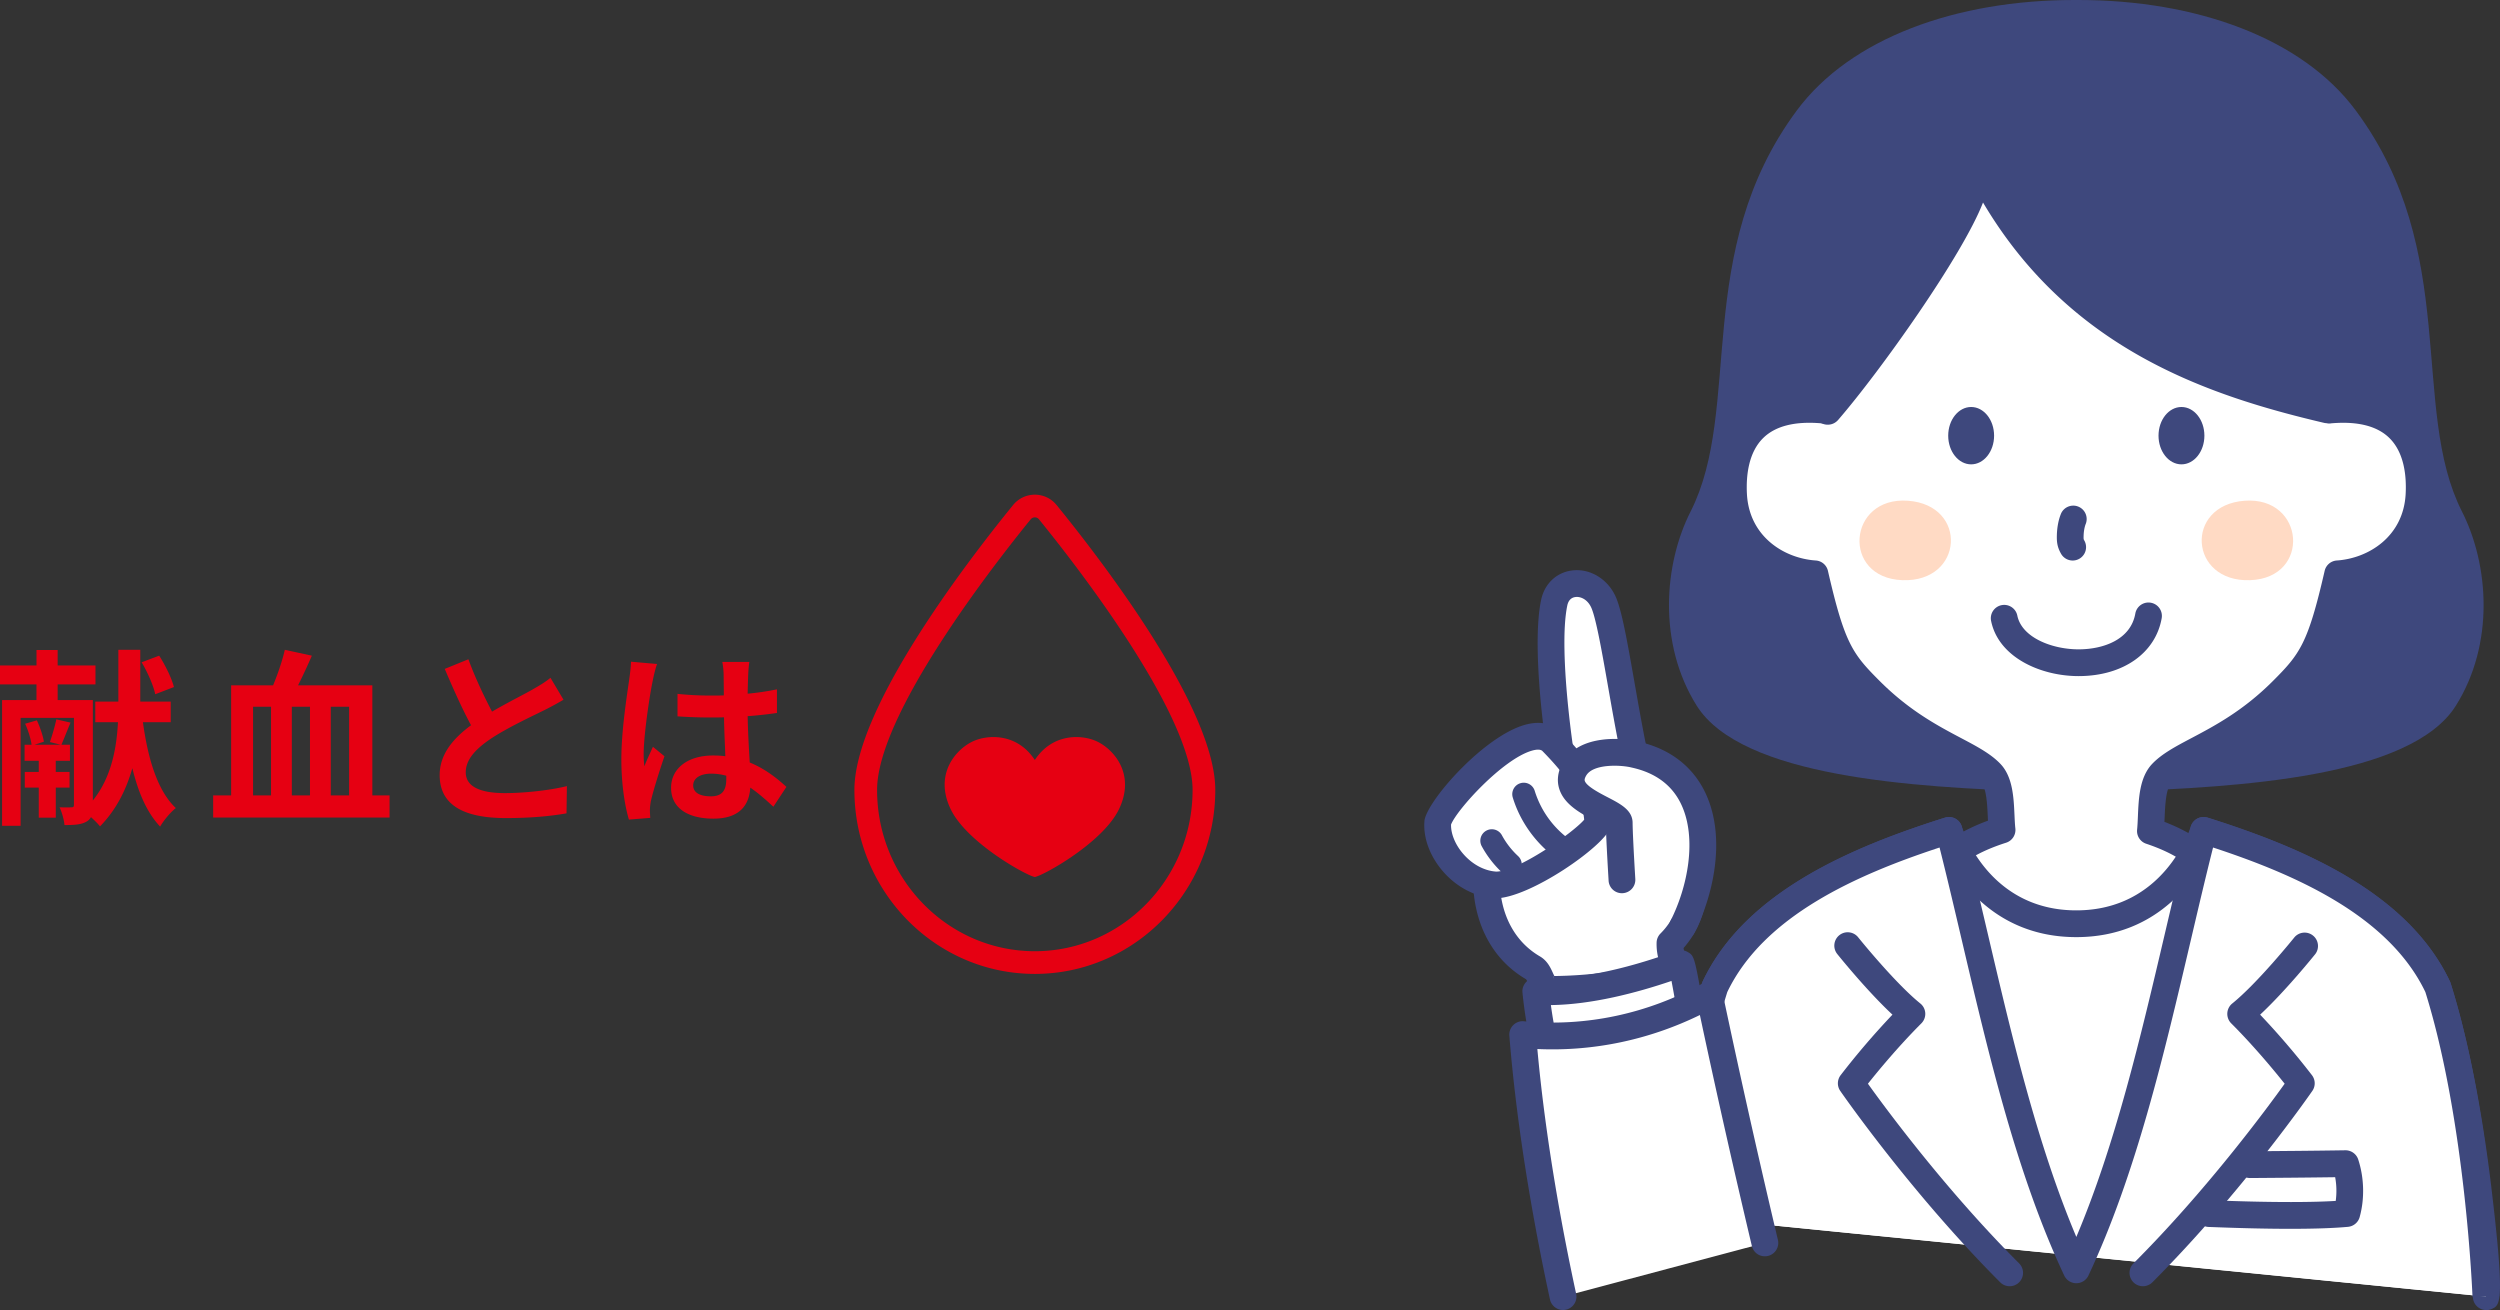 <svg xmlns="http://www.w3.org/2000/svg" id="necessity_img01" width="290.957" height="152.473" data-name="necessity_img01" version="1.1"><rect width="100%" height="100%" fill="#333333" stroke="none"/><defs><style>.st0{fill:#e60012}.st1{fill:#3e487d}.st2{fill:#fff}.st3{fill:#ffdac4}</style></defs><path d="M285.827 82.121c-5.229 8.344-25.303 9.496-39.459 9.995h-9.443c-14.16-.498-34.23-1.651-39.463-9.995-4.521-7.213-3.831-16.421-.708-22.584 6.101-12.024.156-30.234 12.371-46.69C215.377 4.428 227.695 0 241.41 0h.467c13.715 0 26.033 4.428 32.285 12.847 12.22 16.456 6.27 34.666 12.371 46.69 3.124 6.163 3.818 15.37-.708 22.584Z" class="st1"/><path d="M281.534 57.548c-.276 5.474-4.673 8.918-9.465 9.238-2.016 8.767-3.026 10.159-6.466 13.599-6.003 5.999-11.628 7.098-14 9.594-1.393 1.469-1.117 4.69-1.331 6.737 3.048 1.019 5.79 2.541 6.902 4.543 2.247 4.054 2.603 8.909 2.127 13.515-5.945.178-29.753.178-35.698 0-.476-4.606-.12-9.461 2.127-13.515 1.161-2.087 4.081-3.649 7.276-4.668-.227-1.998.049-5.175-1.317-6.613-2.372-2.496-7.997-3.596-14-9.594-3.44-3.44-4.45-4.833-6.466-13.599-4.793-.32-9.189-3.765-9.465-9.238-.28-5.474 2.02-10.556 10.364-9.83-1.451-11.063-.125-26.807 1.807-31.026h55.434c1.931 4.219 3.257 19.963 1.807 31.026 8.344-.725 10.644 4.357 10.364 9.83Z" class="st2"/><path d="M241.453 116.467c-7.443 0-14.886-.045-17.896-.135a1.557 1.557 0 0 1-1.502-1.396c-.594-5.734.185-10.59 2.313-14.43 1.356-2.438 4.356-4.023 6.997-4.996a34.409 34.409 0 0 1-.022-.479c-.063-1.398-.15-3.312-.782-3.978-.771-.811-2.109-1.519-3.805-2.414-2.697-1.426-6.392-3.378-10.167-7.151-3.613-3.612-4.763-5.394-6.634-13.283-4.792-.793-9.445-4.494-9.753-10.578-.196-3.832.799-6.918 2.877-8.923 1.758-1.697 4.203-2.571 7.287-2.611-1.138-11.188.161-25.712 2.146-30.048a1.557 1.557 0 0 1 1.416-.909h55.435c.609 0 1.163.355 1.416.909 1.985 4.336 3.284 18.861 2.146 30.048 3.084.04 5.529.914 7.287 2.611 2.078 2.005 3.073 5.091 2.877 8.923-.308 6.084-4.961 9.785-9.753 10.578-1.871 7.889-3.021 9.67-6.633 13.283-3.776 3.773-7.471 5.726-10.168 7.151-1.695.896-3.034 1.604-3.805 2.414-.66.696-.744 2.675-.805 4.119l-.021.478c2.498.964 5.33 2.515 6.631 4.854 2.129 3.84 2.907 8.695 2.314 14.432a1.556 1.556 0 0 1-1.502 1.396c-3.011.09-10.453.135-17.896.135Zm17.849-1.692h.01-.01Zm-34.264-1.524c7.08.137 25.75.137 32.828 0 .284-4.486-.405-8.262-2.054-11.235-.782-1.407-2.981-2.801-6.034-3.821a1.559 1.559 0 0 1-1.055-1.64c.047-.455.068-.972.091-1.514.091-2.15.193-4.589 1.658-6.133 1.122-1.182 2.737-2.035 4.608-3.023 2.663-1.408 5.977-3.159 9.421-6.601 3.186-3.186 4.1-4.369 6.049-12.847a1.558 1.558 0 0 1 1.414-1.205c3.684-.246 7.763-2.78 8.014-7.763.104-2.028-.146-4.805-1.929-6.525-1.425-1.376-3.695-1.938-6.745-1.675a1.56 1.56 0 0 1-1.679-1.755c1.365-10.416.195-24.42-1.338-29.265h-53.284c-1.533 4.845-2.703 18.85-1.338 29.265a1.559 1.559 0 0 1-1.679 1.755c-3.049-.265-5.318.298-6.745 1.675-1.782 1.72-2.032 4.497-1.929 6.524.251 4.983 4.33 7.518 8.014 7.764a1.557 1.557 0 0 1 1.414 1.205c1.949 8.479 2.863 9.662 6.05 12.847 3.443 3.441 6.757 5.192 9.42 6.601 1.871.988 3.486 1.842 4.607 3.021 1.434 1.508 1.541 3.886 1.636 5.983.025.548.048 1.071.1 1.527a1.558 1.558 0 0 1-1.074 1.66c-3.241 1.033-5.569 2.47-6.388 3.94-1.648 2.974-2.338 6.748-2.054 11.233Z" class="st1"/><path d="M221.411 67.522c-7.127-.257-6.387-9.763.646-9.245 7.033.518 6.481 9.502-.646 9.245ZM261.881 67.522c7.127-.257 6.387-9.763-.646-9.245-7.033.518-6.481 9.502.646 9.245Z" class="st3"/><ellipse cx="229.408" cy="50.705" class="st1" rx="2.67" ry="3.338"/><ellipse cx="253.884" cy="50.705" class="st1" rx="2.67" ry="3.338"/><path d="M241.225 65.236a1.556 1.556 0 0 1-1.354-.787c-.484-.852-.508-1.483-.486-2.22.016-.525.101-1.544.5-2.492a1.559 1.559 0 0 1 2.871 1.208c-.172.409-.246.978-.258 1.374-.012.427-.009.433.08.589a1.557 1.557 0 0 1-1.353 2.328ZM241.919 78.687c-4.47 0-9.386-2.22-10.204-6.496a1.558 1.558 0 0 1 3.058-.586c.495 2.586 4.035 3.967 7.145 3.967h.075c2.801-.02 5.984-1.124 6.521-4.162a1.555 1.555 0 0 1 1.805-1.263 1.557 1.557 0 0 1 1.264 1.804c-.716 4.055-4.471 6.699-9.565 6.735h-.098ZM270.444 49.205c-13.7-3.221-29.592-8.634-39.655-25.638-2.362 6.132-11.948 19.623-16.86 25.304-.827.957-2.382.63-2.746-.581-2.671-8.895-1.447-24.119 2.169-30.218 3.988-6.726 13.804-11.218 22.876-12.556 9.971-1.471 24.527 1.184 30.957 7.473 6.013 5.882 7.184 21.94 5.966 34.266a2.217 2.217 0 0 1-2.707 1.95Z" class="st1"/><path d="M194.667 141.455c.661-6.3 1.847-16.842 4.905-26.569 4.765-10.09 17.267-15.079 27.259-18.242 0 0 3.294 10.864 14.815 10.864s14.814-10.864 14.814-10.864c9.996 3.163 22.494 8.152 27.263 18.242 4.837 15.389 5.914 36.465 5.634 36.024" class="st2"/><path d="M289.372 152.473a1.579 1.579 0 0 1-1.329-.727 1.56 1.56 0 0 1-.2-1.201c.059-2.39-1.183-21.05-5.572-35.089-4.308-8.981-15.333-13.755-24.908-16.887-1.465 3.2-5.883 10.496-15.716 10.496s-14.252-7.296-15.717-10.496c-9.575 3.134-20.602 7.908-24.904 16.887-3.106 9.934-4.256 20.888-4.81 26.161a1.557 1.557 0 1 1-3.098-.324c.565-5.394 1.743-16.614 4.968-26.874.021-.068.048-.134.078-.198 4.989-10.563 17.689-15.736 28.197-19.062a1.567 1.567 0 0 1 1.195.107c.369.194.645.527.765.926.122.395 3.136 9.759 13.325 9.759s13.202-9.364 13.325-9.763a1.563 1.563 0 0 1 1.959-1.029c10.507 3.325 23.206 8.496 28.201 19.062.03.064.057.131.078.199 2.544 8.096 3.994 17.493 4.763 23.952 1.577 13.248 1.003 13.515.052 13.957a1.538 1.538 0 0 1-.652.145Z" class="st1"/><path d="M194.667 141.455c.724-7.382 2.156-17.822 4.905-26.569 4.765-10.09 17.267-15.079 27.259-18.242 4.248 16.517 7.601 35.764 14.817 51.144 7.215-15.38 10.565-34.628 14.812-51.144 9.996 3.163 22.494 8.152 27.263 18.242 4.837 15.389 5.592 36.017 5.592 36.017" class="st2"/><path d="M287.759 150.96c-.007-.203-.802-20.509-5.488-35.504-4.277-8.919-15.181-13.688-24.709-16.821-.88 3.5-1.719 7.078-2.601 10.838-3.136 13.372-6.378 27.199-11.902 38.977a1.558 1.558 0 0 1-2.82 0c-5.528-11.783-8.772-25.616-11.911-38.995-.88-3.752-1.718-7.325-2.597-10.819-9.529 3.135-20.433 7.905-24.705 16.821-2.702 8.646-4.105 18.985-4.809 26.151l-3.1-.305c.72-7.34 2.166-17.963 4.969-26.884.021-.068.048-.134.078-.198 4.989-10.563 17.689-15.736 28.197-19.062a1.577 1.577 0 0 1 1.225.123c.375.208.646.56.754.975 1.038 4.037 2.001 8.142 3.021 12.487 2.82 12.026 5.729 24.426 10.288 35.215 4.556-10.784 7.461-23.176 10.28-35.197 1.021-4.352 1.983-8.462 3.023-12.505a1.559 1.559 0 0 1 1.979-1.098c10.507 3.325 23.206 8.496 28.201 19.062.03.064.057.131.077.199 4.845 15.411 5.632 35.576 5.663 36.428l-3.113.113Z" class="st1"/><path d="M233.892 149.695c-.398 0-.797-.152-1.102-.456-10.406-10.406-18.536-22.159-18.617-22.277a1.557 1.557 0 0 1 .041-1.823 91.194 91.194 0 0 1 6.036-7.05c-2.973-2.768-6.266-6.859-6.424-7.057a1.557 1.557 0 1 1 2.429-1.949c.042.053 4.282 5.319 7.236 7.704.344.277.554.688.577 1.129s-.142.872-.454 1.185c-2.705 2.705-5.087 5.602-6.219 7.025 2.111 2.948 9.079 12.393 17.597 20.91a1.558 1.558 0 0 1-1.102 2.659ZM249.4 149.695a1.557 1.557 0 0 1-1.102-2.659c8.518-8.517 15.484-17.961 17.597-20.91-1.133-1.425-3.518-4.324-6.219-7.025a1.557 1.557 0 0 1 .123-2.314c2.954-2.385 7.194-7.651 7.236-7.704a1.558 1.558 0 0 1 2.429 1.949c-.158.197-3.451 4.289-6.424 7.057a90.935 90.935 0 0 1 6.036 7.05c.405.536.422 1.271.041 1.823-.081.118-8.211 11.871-18.617 22.277a1.555 1.555 0 0 1-1.102.456Z" class="st1"/><path d="M266.606 143.014c-2.556 0-5.566-.065-9.018-.198l-.472-.017c-.028 0-.063 0-.096-.003a1.556 1.556 0 0 1-1.469-1.641c.085-1.533 1.646-1.474 2.155-1.452 7.427.284 11.704.212 14.132.063a8.791 8.791 0 0 0-.065-2.76c-3.348.048-6.636.072-9.923.097h-.012a1.558 1.558 0 0 1-.012-3.115c3.681-.027 7.36-.055 11.126-.115h.025c.673 0 1.271.433 1.48 1.073.697 2.133.758 4.576.167 6.703a1.559 1.559 0 0 1-1.359 1.134c-1.676.153-3.904.23-6.661.23Z" class="st1"/><path d="M180.785 115.152c-1.528.009-1.3-1.887-2.35-2.5-10.298-6.005-5.419-25.949 9.582-22.647 5.735.896 13.223 12.855 6.34 19.737-.07 1.987 1.123 3.142.568 3.309-4.813 1.447-9.866 2.074-14.141 2.1Z" class="st2"/><path d="M180.773 116.71c-1.889 0-2.566-1.496-2.894-2.216-.082-.183-.207-.458-.275-.53-6.255-3.64-7.309-11.629-5.102-17.281 2.552-6.537 8.778-9.751 15.849-8.199 3.743.582 7.901 4.913 9.578 10.057 1.454 4.459.725 8.715-1.991 11.792.066.508.238.938.384 1.303.222.554.496 1.243.134 1.996a1.74 1.74 0 0 1-1.081.912c-4.551 1.367-9.729 2.137-14.58 2.167h-.021Zm-.009-3.115.021 1.558-.01-1.557h-.012Zm4.006-22.397c-6.243 0-8.704 4.924-9.365 6.617-1.737 4.449-.99 10.689 3.814 13.491.865.505 1.231 1.312 1.498 1.9.054.118.126.277.186.387a50.43 50.43 0 0 0 12.218-1.649 6.654 6.654 0 0 1-.32-2.257c.014-.394.177-.768.455-1.047 3.079-3.078 2.395-7.045 1.713-9.136-1.404-4.31-4.853-7.596-7.191-7.961a14.024 14.024 0 0 0-3.007-.346Z" class="st1"/><path d="M182.504 92.681c-.749-2.957-2.83-16.742-1.623-22.529.611-2.929 4.324-2.971 5.682-.191s2.752 15.937 5.083 23.75" class="st2"/><path d="M191.646 95.269c-.671 0-1.29-.437-1.491-1.112-1.221-4.09-2.171-9.504-3.009-14.279-.696-3.97-1.417-8.074-1.982-9.232-.441-.905-1.227-1.24-1.811-1.162-.498.062-.825.403-.947.987-1.126 5.4.885 18.973 1.608 21.828a1.558 1.558 0 0 1-3.02.766c-.704-2.777-2.939-16.992-1.638-23.229.395-1.895 1.777-3.214 3.609-3.443 2.018-.255 4.029.907 4.996 2.886.723 1.478 1.326 4.786 2.252 10.061.823 4.692 1.756 10.012 2.925 13.928a1.558 1.558 0 0 1-1.493 2.003Z" class="st1"/><path d="M180.553 86.244c-3.289-2.969-12.489 6.811-13.219 9.43-.254 3.173 2.844 7.055 6.68 7.319 3.507.028 11.51-5.875 11.925-7.159.045-3.59-2.877-7.042-5.387-9.59Z" class="st2"/><path d="M174.031 104.551h-.029c-2.307-.156-4.487-1.305-6.079-3.153-1.518-1.763-2.299-3.895-2.142-5.849.008-.099.025-.197.053-.294.718-2.572 6.951-9.537 11.582-10.88 2.12-.616 3.443.049 4.181.713l.066.063c2.743 2.788 5.886 6.523 5.834 10.702a1.54 1.54 0 0 1-.076.461c-.705 2.177-9.421 8.236-13.39 8.236Zm-5.153-8.587c-.028 1.078.488 2.337 1.405 3.401 1.053 1.223 2.451 1.979 3.838 2.074h.014c2.497 0 8.93-4.505 10.235-6.038-.201-2.917-2.847-5.946-4.884-8.021-.277-.219-.803-.13-1.203-.014-3.396.984-8.733 6.866-9.405 8.597Zm15.648-.77Z" class="st1"/><path d="M182.353 100.442c-.25 0-.503-.069-.728-.216-2.628-1.712-4.657-4.415-5.567-7.416a1.335 1.335 0 0 1 2.555-.775 11.028 11.028 0 0 0 4.47 5.953 1.336 1.336 0 0 1-.729 2.454ZM175.771 101.948c-.325 0-.65-.118-.907-.355a12.16 12.16 0 0 1-2.433-3.139 1.336 1.336 0 0 1 2.35-1.27 9.442 9.442 0 0 0 1.897 2.449 1.335 1.335 0 0 1-.907 2.315Z" class="st1"/><path d="M195.81 107.865c3.403-6.681 4.334-17.899-5.582-20.057-1.198-.309-5.538-.752-6.959 1.657-2.171 3.68 5.169 4.813 5.181 6.301.009 1.075.135 3.525.318 6.63" class="st2"/><path d="M195.809 109.422a1.558 1.558 0 0 1-1.387-2.265c1.976-3.878 3.125-9.574 1.237-13.556-1.059-2.232-2.997-3.67-5.763-4.272-1.213-.31-4.463-.47-5.287.928-.154.261-.213.464-.173.604.185.64 1.746 1.448 2.68 1.932 1.48.767 2.878 1.49 2.891 2.959.008.947.11 3.09.315 6.553a1.557 1.557 0 0 1-1.463 1.646 1.547 1.547 0 0 1-1.646-1.463c-.181-3.058-.284-5.116-.312-6.258-.301-.197-.835-.474-1.216-.671-1.643-.851-3.687-1.908-4.241-3.837-.196-.685-.272-1.768.482-3.048 1.931-3.272 7.05-2.799 8.691-2.374 3.647.793 6.385 2.861 7.856 5.967 2.501 5.276.876 12.081-1.276 16.305-.275.54-.822.851-1.389.851Z" class="st1"/><path d="M180.654 124.999c-.943-3.08-1.576-6.283-1.914-9.628 5.274.355 11.577-1.3 16.869-3.236.25-.092 1.313 6.784 1.799 9.329-.025.004.025-.004 0 0" class="st2"/><path d="M180.653 126.557a1.557 1.557 0 0 1-1.488-1.102c-.961-3.139-1.626-6.479-1.976-9.927a1.56 1.56 0 0 1 1.655-1.711c5.327.355 11.767-1.514 16.229-3.146a1.595 1.595 0 0 1 1.33.117c.79.457.821.475 1.976 7.215.2 1.167.388 2.263.531 3.024a1.564 1.564 0 0 1-1.292 1.978 1.558 1.558 0 0 1-1.76-1.318c-.004-.029-.008-.058-.01-.087-.146-.775-.337-1.887-.539-3.072-.218-1.27-.531-3.099-.775-4.363-4.076 1.386-9.271 2.751-14.037 2.808a47.88 47.88 0 0 0 1.646 7.569 1.558 1.558 0 0 1-1.49 2.013Zm13.576-13.759Z" class="st1"/><path d="M181.914 150.903c-1.835-8.461-3.821-19.568-4.699-30.494 7.535.702 14.983-.878 21.722-4.606 1.759 8.352 4.17 19.209 6.466 28.85" class="st2"/><path d="M181.912 152.461a1.559 1.559 0 0 1-1.521-1.228c-1.64-7.561-3.792-19.023-4.729-30.699-.036-.459.131-.91.458-1.233s.782-.492 1.239-.442c7.191.668 14.389-.857 20.824-4.419a1.558 1.558 0 0 1 2.278 1.042 1199.336 1199.336 0 0 0 6.456 28.81c.2.837-.317 1.677-1.153 1.876a1.55 1.55 0 0 1-1.876-1.153 1206.11 1206.11 0 0 1-6.051-26.884c-5.938 2.897-12.398 4.253-18.916 3.958.99 10.874 2.979 21.408 4.515 28.485a1.56 1.56 0 0 1-1.524 1.888Z" class="st1"/><path d="M120.438 113.346c-11.579 0-21-9.603-21-21.408 0-9.439 12.911-26.329 18.462-33.154a3.262 3.262 0 0 1 5.075 0c5.551 6.824 18.463 23.715 18.463 33.154 0 11.805-9.421 21.408-21 21.408Zm0-53.135c-.11 0-.32.031-.49.239-4.192 5.153-17.87 22.655-17.87 31.488 0 10.349 8.236 18.768 18.359 18.768s18.359-8.419 18.359-18.768c0-8.833-13.678-26.334-17.87-31.488a.619.619 0 0 0-.489-.239Z" class="st0"/><path d="M127.69 86.301c-1.764-.842-5.193-.993-7.252 2.15-2.059-3.144-5.488-2.992-7.252-2.15-1.921.917-4.5 3.774-2.55 7.859 1.841 3.856 8.64 7.64 9.731 7.891a.041.041 0 0 0 .011.007.118.118 0 0 0 .06.005c.027.003.048 0 .06-.005a.067.067 0 0 0 .011-.007c1.09-.25 7.889-4.034 9.73-7.891 1.95-4.084-.629-6.942-2.55-7.859ZM16.634 84.054c.572 4.181 1.672 7.966 3.829 9.99-.594.462-1.43 1.452-1.826 2.156-1.562-1.65-2.552-4.005-3.234-6.799-.682 2.42-1.826 4.796-3.763 6.776-.242-.308-.638-.704-1.056-1.078-.11.22-.286.396-.528.528-.616.352-1.408.396-2.552.396-.044-.595-.308-1.519-.572-2.068.572.021 1.188.021 1.408 0 .198 0 .264-.066.264-.286V83.547H2.398v12.564H.242V81.478h4.004v-1.826H0v-2.2h4.247v-1.804h2.464v1.804h4.401v2.2H6.711v1.826h4.093v11.684c2.2-2.728 2.772-6.183 2.926-9.109h-2.64v-2.397h2.684v-6.029h2.553v6.029h3.542v2.397h-3.235ZM6.491 91.667v3.499h-1.98v-3.499H2.883v-1.826h1.628v-1.298h-1.65v-1.87h.814c-.088-.683-.396-1.673-.749-2.442l1.364-.396c.352.748.726 1.826.814 2.486l-1.078.353h3.036l-1.254-.309c.264-.77.594-1.892.748-2.64l1.65.374c-.396.945-.771 1.914-1.057 2.574h.99v1.87h-1.65v1.298h1.606v1.826H6.489Zm11.574-10.869c-.198-.99-.88-2.553-1.584-3.719l2.046-.77c.726 1.144 1.452 2.618 1.716 3.652l-2.178.836ZM45.338 92.569v2.574H24.809v-2.574h2.09V79.763h4.885c.528-1.276 1.078-2.86 1.364-4.137l3.146.683a64.315 64.315 0 0 1-1.606 3.454h8.647v12.806h2.002Zm-15.886 0h2.09V82.25h-2.09v10.319Zm6.623-10.319h-2.112v10.319h2.112V82.25Zm2.421 0v10.319h2.134V82.25h-2.134ZM57.265 82.822c1.804-1.057 3.719-2.003 4.752-2.597.837-.484 1.475-.858 2.047-1.342l1.519 2.552a36.76 36.76 0 0 1-2.179 1.188c-1.364.682-4.137 1.958-6.139 3.257-1.826 1.21-3.059 2.464-3.059 4.004 0 1.585 1.519 2.421 4.576 2.421 2.267 0 5.237-.33 7.195-.814l-.044 3.169c-1.87.33-4.202.55-7.063.55-4.378 0-7.7-1.21-7.7-4.995 0-2.42 1.54-4.246 3.652-5.809-1.013-1.87-2.068-4.225-3.059-6.557l2.75-1.122c.837 2.288 1.87 4.4 2.751 6.095ZM75.967 79.235c-.33 1.475-1.056 6.315-1.056 8.516 0 .439.021.99.088 1.43.286-.77.66-1.518.99-2.266l1.342 1.1c-.616 1.805-1.32 4.049-1.584 5.237a6.14 6.14 0 0 0-.11 1.034c0 .22.022.594.044.901l-2.486.198c-.462-1.54-.88-4.049-.88-7.041 0-3.322.66-7.481.902-9.175.088-.616.198-1.452.22-2.157l3.036.265c-.176.44-.439 1.562-.506 1.958Zm11.112-.769c-.021.483-.044 1.298-.065 2.266a29.918 29.918 0 0 0 3.41-.506v2.75c-1.056.154-2.2.286-3.41.375.044 2.134.154 3.895.242 5.391 1.826.748 3.212 1.87 4.269 2.838l-1.519 2.311c-.924-.858-1.805-1.628-2.685-2.223-.132 2.112-1.32 3.608-4.29 3.608-3.037 0-4.929-1.275-4.929-3.586 0-2.223 1.892-3.763 4.885-3.763.506 0 .989.022 1.43.088-.044-1.364-.132-2.971-.154-4.532-.527.021-1.056.021-1.562.021-1.299 0-2.553-.044-3.851-.132v-2.618c1.254.132 2.53.198 3.851.198.506 0 1.034 0 1.54-.022 0-1.078-.022-1.98-.022-2.442a9.33 9.33 0 0 0-.153-1.452h3.146c-.066.418-.11.946-.133 1.431ZM82.722 92.68c1.343 0 1.805-.704 1.805-2.003v-.396a6.794 6.794 0 0 0-1.761-.242c-1.254 0-2.09.528-2.09 1.364 0 .902.88 1.276 2.046 1.276Z" class="st0"/></svg>